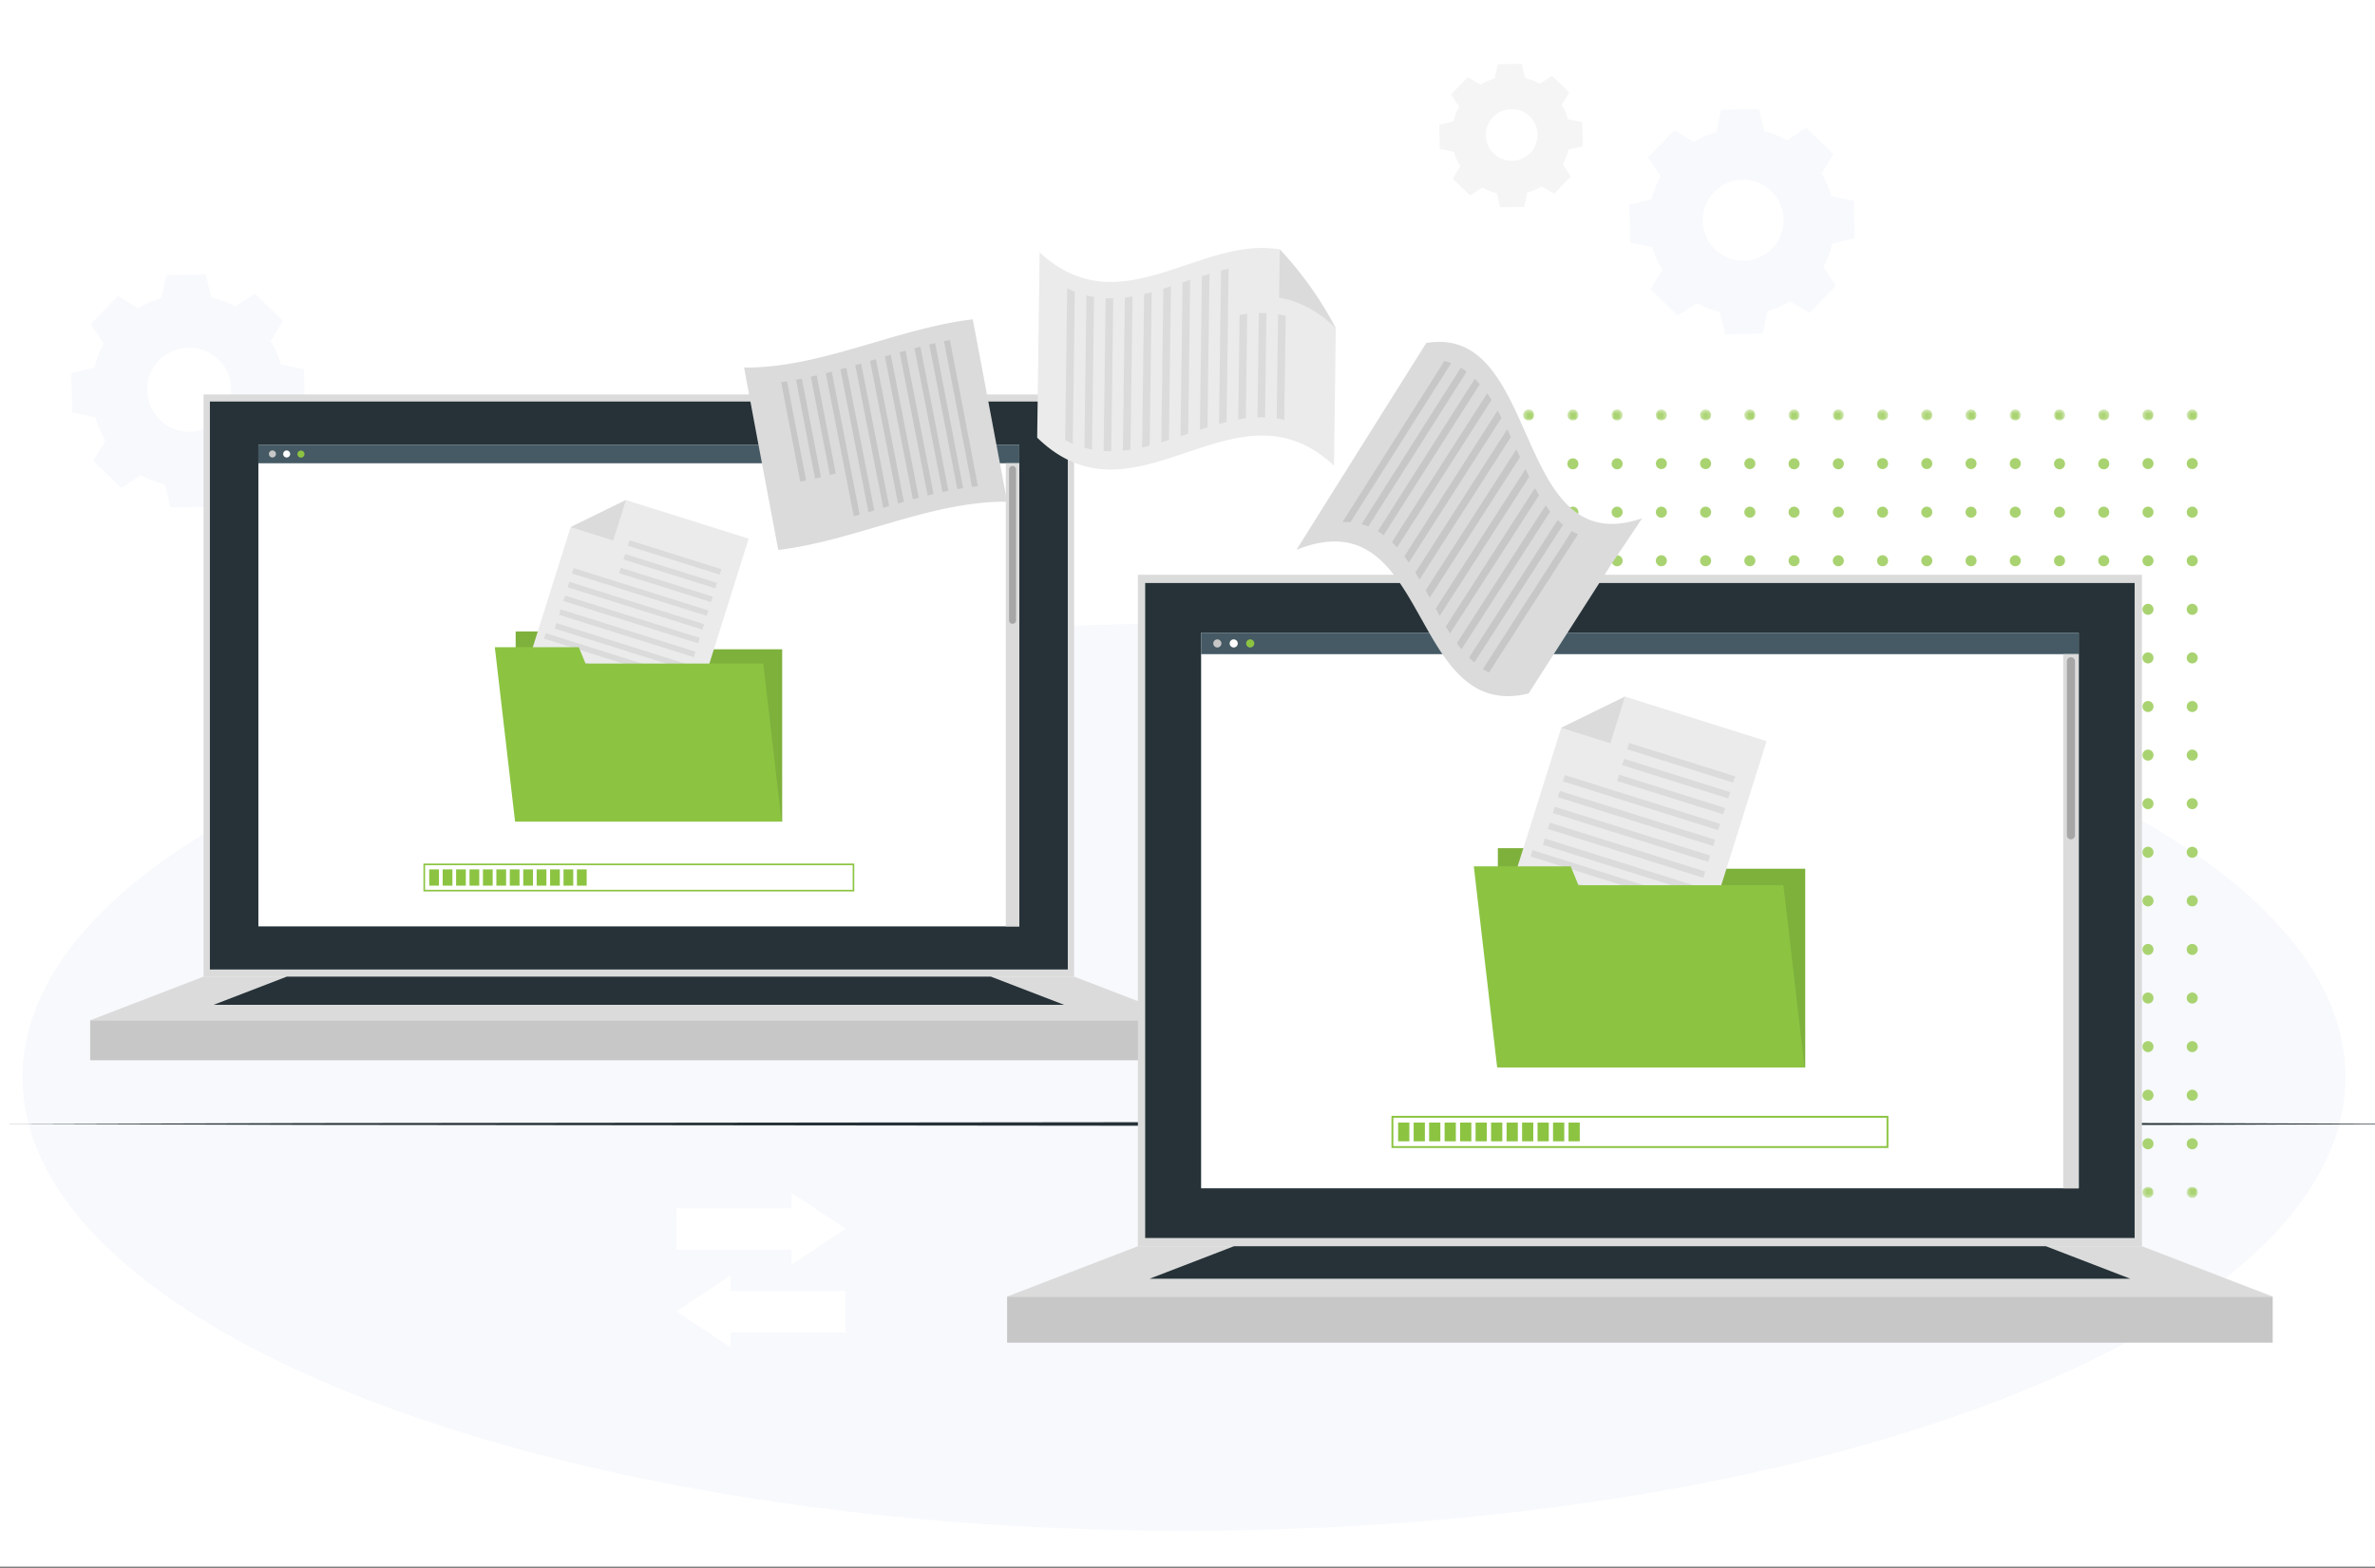 <svg xmlns="http://www.w3.org/2000/svg" width="548" height="362" fill="none" viewBox="0 0 548 362"><rect x="0" y="0" width="548" height="362" fill="#808080" stroke="none"/><g clip-path="url(#clip0_652_45032)"><path fill="#fff" d="M0 0h548v361.576H0z"/><path fill="#F7F9FC" d="M273.194 353.313c148.007 0 267.991-46.87 267.991-104.688 0-57.817-119.984-104.687-267.991-104.687-148.008 0-267.991 46.87-267.991 104.687 0 57.818 119.983 104.688 267.991 104.688z"/><mask id="a" style="mask-type:alpha" width="4" height="4" x="320" y="94" maskUnits="userSpaceOnUse"><path fill="#fff" d="M320.823 94.51h2.54v2.54h-2.54v-2.54z"/></mask><g mask="url(#a)"><path fill="#A9D371" fill-rule="evenodd" d="M323.363 95.78a1.27 1.27 0 1 1-2.54.001 1.27 1.27 0 0 1 2.54-.001z" clip-rule="evenodd"/></g><mask id="b" style="mask-type:alpha" width="3" height="4" x="331" y="94" maskUnits="userSpaceOnUse"><path fill="#fff" d="M331.029 94.51h2.541v2.54h-2.541v-2.54z"/></mask><g mask="url(#b)"><path fill="#A9D371" fill-rule="evenodd" d="M333.57 95.78a1.27 1.27 0 1 1-2.54 0 1.27 1.27 0 0 1 2.54 0z" clip-rule="evenodd"/></g><mask id="c" style="mask-type:alpha" width="3" height="4" x="341" y="94" maskUnits="userSpaceOnUse"><path fill="#fff" d="M341.238 94.51h2.54v2.54h-2.54v-2.54z"/></mask><g mask="url(#c)"><path fill="#A9D371" fill-rule="evenodd" d="M343.778 95.78a1.27 1.27 0 1 1-2.54.001 1.27 1.27 0 0 1 2.54-.001z" clip-rule="evenodd"/></g><mask id="d" style="mask-type:alpha" width="3" height="4" x="351" y="94" maskUnits="userSpaceOnUse"><path fill="#fff" d="M351.445 94.51h2.54v2.54h-2.54v-2.54z"/></mask><g mask="url(#d)"><path fill="#A9D371" fill-rule="evenodd" d="M353.985 95.78a1.27 1.27 0 1 1-2.54.001 1.27 1.27 0 0 1 2.54-.001z" clip-rule="evenodd"/></g><mask id="e" style="mask-type:alpha" width="4" height="4" x="361" y="94" maskUnits="userSpaceOnUse"><path fill="#fff" d="M361.653 94.51h2.541v2.54h-2.541v-2.54z"/></mask><g mask="url(#e)"><path fill="#A9D371" fill-rule="evenodd" d="M364.194 95.78a1.27 1.27 0 1 1-2.54 0 1.27 1.27 0 0 1 2.54 0z" clip-rule="evenodd"/></g><mask id="f" style="mask-type:alpha" width="4" height="4" x="371" y="94" maskUnits="userSpaceOnUse"><path fill="#fff" d="M371.861 94.51h2.54v2.54h-2.54v-2.54z"/></mask><g mask="url(#f)"><path fill="#A9D371" fill-rule="evenodd" d="M374.401 95.78a1.27 1.27 0 1 1-2.54.001 1.27 1.27 0 0 1 2.54-.001z" clip-rule="evenodd"/></g><mask id="g" style="mask-type:alpha" width="3" height="4" x="382" y="94" maskUnits="userSpaceOnUse"><path fill="#fff" d="M382.069 94.51h2.54v2.54h-2.54v-2.54z"/></mask><g mask="url(#g)"><path fill="#A9D371" fill-rule="evenodd" d="M384.609 95.78a1.27 1.27 0 1 1-2.54.001 1.27 1.27 0 0 1 2.54-.001z" clip-rule="evenodd"/></g><mask id="h" style="mask-type:alpha" width="3" height="4" x="392" y="94" maskUnits="userSpaceOnUse"><path fill="#fff" d="M392.276 94.51h2.541v2.54h-2.541v-2.54z"/></mask><g mask="url(#h)"><path fill="#A9D371" fill-rule="evenodd" d="M394.817 95.78a1.27 1.27 0 1 1-2.54 0 1.27 1.27 0 0 1 2.54 0z" clip-rule="evenodd"/></g><mask id="i" style="mask-type:alpha" width="4" height="4" x="402" y="94" maskUnits="userSpaceOnUse"><path fill="#fff" d="M402.483 94.51h2.54v2.54h-2.54v-2.54z"/></mask><g mask="url(#i)"><path fill="#A9D371" fill-rule="evenodd" d="M405.023 95.78a1.27 1.27 0 1 1-2.54.001 1.27 1.27 0 0 1 2.54-.001z" clip-rule="evenodd"/></g><mask id="j" style="mask-type:alpha" width="4" height="4" x="412" y="94" maskUnits="userSpaceOnUse"><path fill="#fff" d="M412.691 94.51h2.54v2.54h-2.54v-2.54z"/></mask><g mask="url(#j)"><path fill="#A9D371" fill-rule="evenodd" d="M415.231 95.78a1.27 1.27 0 1 1-2.54.001 1.27 1.27 0 0 1 2.54-.001z" clip-rule="evenodd"/></g><mask id="k" style="mask-type:alpha" width="4" height="4" x="422" y="94" maskUnits="userSpaceOnUse"><path fill="#fff" d="M422.898 94.51h2.541v2.54h-2.541v-2.54z"/></mask><g mask="url(#k)"><path fill="#A9D371" fill-rule="evenodd" d="M425.439 95.78a1.27 1.27 0 1 1-2.54 0 1.27 1.27 0 0 1 2.54 0z" clip-rule="evenodd"/></g><mask id="l" style="mask-type:alpha" width="3" height="4" x="433" y="94" maskUnits="userSpaceOnUse"><path fill="#fff" d="M433.106 94.51h2.541v2.54h-2.541v-2.54z"/></mask><g mask="url(#l)"><path fill="#A9D371" fill-rule="evenodd" d="M435.647 95.78a1.27 1.27 0 1 1-2.54.001 1.27 1.27 0 0 1 2.54-.001z" clip-rule="evenodd"/></g><mask id="m" style="mask-type:alpha" width="3" height="4" x="443" y="94" maskUnits="userSpaceOnUse"><path fill="#fff" d="M443.314 94.51h2.54v2.54h-2.54v-2.54z"/></mask><g mask="url(#m)"><path fill="#A9D371" fill-rule="evenodd" d="M445.854 95.78a1.27 1.27 0 1 1-2.54.001 1.27 1.27 0 0 1 2.54-.001z" clip-rule="evenodd"/></g><mask id="n" style="mask-type:alpha" width="4" height="4" x="453" y="94" maskUnits="userSpaceOnUse"><path fill="#fff" d="M453.521 94.51h2.541v2.54h-2.541v-2.54z"/></mask><g mask="url(#n)"><path fill="#A9D371" fill-rule="evenodd" d="M456.062 95.78a1.27 1.27 0 1 1-2.54.001 1.27 1.27 0 0 1 2.54-.001z" clip-rule="evenodd"/></g><mask id="o" style="mask-type:alpha" width="4" height="4" x="463" y="94" maskUnits="userSpaceOnUse"><path fill="#fff" d="M463.729 94.51h2.541v2.54h-2.541v-2.54z"/></mask><g mask="url(#o)"><path fill="#A9D371" fill-rule="evenodd" d="M466.27 95.78a1.27 1.27 0 1 1-2.54 0 1.27 1.27 0 0 1 2.54 0z" clip-rule="evenodd"/></g><mask id="p" style="mask-type:alpha" width="4" height="4" x="473" y="94" maskUnits="userSpaceOnUse"><path fill="#fff" d="M473.937 94.51h2.541v2.54h-2.541v-2.54z"/></mask><g mask="url(#p)"><path fill="#A9D371" fill-rule="evenodd" d="M476.478 95.78a1.27 1.27 0 1 1-2.54 0 1.27 1.27 0 0 1 2.54 0z" clip-rule="evenodd"/></g><mask id="q" style="mask-type:alpha" width="3" height="4" x="484" y="94" maskUnits="userSpaceOnUse"><path fill="#fff" d="M484.145 94.51h2.54v2.54h-2.54v-2.54z"/></mask><g mask="url(#q)"><path fill="#A9D371" fill-rule="evenodd" d="M486.685 95.78a1.27 1.27 0 1 1-2.54.001 1.27 1.27 0 0 1 2.54-.001z" clip-rule="evenodd"/></g><mask id="r" style="mask-type:alpha" width="3" height="4" x="494" y="94" maskUnits="userSpaceOnUse"><path fill="#fff" d="M494.353 94.51h2.54v2.54h-2.54v-2.54z"/></mask><g mask="url(#r)"><path fill="#A9D371" fill-rule="evenodd" d="M496.893 95.78a1.27 1.27 0 1 1-2.54.001 1.27 1.27 0 0 1 2.54-.001z" clip-rule="evenodd"/></g><mask id="s" style="mask-type:alpha" width="4" height="4" x="504" y="94" maskUnits="userSpaceOnUse"><path fill="#fff" d="M504.56 94.51h2.541v2.54h-2.541v-2.54z"/></mask><g mask="url(#s)"><path fill="#A9D371" fill-rule="evenodd" d="M507.101 95.78a1.27 1.27 0 1 1-2.54 0 1.27 1.27 0 0 1 2.54 0z" clip-rule="evenodd"/></g><mask id="t" style="mask-type:alpha" width="4" height="4" x="320" y="105" maskUnits="userSpaceOnUse"><path fill="#fff" d="M320.823 105.729h2.54v2.54h-2.54v-2.54z"/></mask><g mask="url(#t)"><path fill="#A9D371" fill-rule="evenodd" d="M323.363 106.999a1.27 1.27 0 1 1-2.538.002 1.27 1.27 0 0 1 2.538-.002z" clip-rule="evenodd"/></g><path fill="#A9D371" fill-rule="evenodd" d="M333.57 106.997a1.27 1.27 0 1 1-2.538.002 1.27 1.27 0 0 1 2.538-.002zm10.208 0a1.27 1.27 0 1 1-2.54 0 1.27 1.27 0 0 1 2.54 0zm10.208 0a1.27 1.27 0 1 1-2.54 0 1.27 1.27 0 0 1 2.54 0zm10.207 0a1.27 1.27 0 1 1-2.538.002 1.27 1.27 0 0 1 2.538-.002zm10.208 0a1.27 1.27 0 1 1-2.538.002 1.27 1.27 0 0 1 2.538-.002zm10.208 0a1.27 1.27 0 1 1-2.54 0 1.27 1.27 0 0 1 2.54 0zm10.208 0a1.27 1.27 0 1 1-2.54 0 1.27 1.27 0 0 1 2.54 0zm10.207 0a1.27 1.27 0 1 1-2.54 0 1.27 1.27 0 0 1 2.54 0zm10.207 0a1.27 1.27 0 1 1-2.538.002 1.27 1.27 0 0 1 2.538-.002zm10.208 0a1.27 1.27 0 1 1-2.538.002 1.27 1.27 0 0 1 2.538-.002zm10.208 0a1.27 1.27 0 1 1-2.54 0 1.27 1.27 0 0 1 2.54 0zm10.208 0a1.27 1.27 0 1 1-2.54-.001 1.27 1.27 0 0 1 2.54.001zm10.207 0a1.27 1.27 0 1 1-2.54 0 1.27 1.27 0 0 1 2.54 0zm10.208 0a1.27 1.27 0 1 1-2.54 0 1.27 1.27 0 0 1 2.54 0zm10.207 0a1.27 1.27 0 1 1-2.538.002 1.27 1.27 0 0 1 2.538-.002zm10.208 0a1.27 1.27 0 1 1-2.538.002 1.27 1.27 0 0 1 2.538-.002zm10.208 0a1.27 1.27 0 1 1-2.54 0 1.27 1.27 0 0 1 2.54 0zm10.208 0a1.27 1.27 0 1 1-2.54 0 1.27 1.27 0 0 1 2.54 0z" clip-rule="evenodd"/><mask id="u" style="mask-type:alpha" width="4" height="4" x="320" y="116" maskUnits="userSpaceOnUse"><path fill="#fff" d="M320.823 116.941h2.54v2.541h-2.54v-2.541z"/></mask><g mask="url(#u)"><path fill="#A9D371" fill-rule="evenodd" d="M323.363 118.212a1.27 1.27 0 1 1-2.54 0 1.27 1.27 0 0 1 2.54 0z" clip-rule="evenodd"/></g><path fill="#A9D371" fill-rule="evenodd" d="M333.57 118.21a1.27 1.27 0 1 1-2.54 0 1.27 1.27 0 1 1 2.54 0zm10.208 0a1.27 1.27 0 1 1-2.54 0 1.27 1.27 0 0 1 2.54 0zm10.208 0a1.27 1.27 0 1 1-2.54 0 1.27 1.27 0 0 1 2.54 0zm10.207 0a1.27 1.27 0 1 1-2.54 0 1.27 1.27 0 1 1 2.54 0zm10.208 0a1.27 1.27 0 1 1-2.54 0 1.27 1.27 0 1 1 2.54 0zm10.208 0a1.27 1.27 0 1 1-2.54 0 1.27 1.27 0 0 1 2.54 0zm10.208 0a1.27 1.27 0 1 1-2.54 0 1.27 1.27 0 0 1 2.54 0zm10.207 0a1.27 1.27 0 1 1-2.54 0 1.27 1.27 0 0 1 2.54 0zm10.207 0a1.27 1.27 0 1 1-2.54 0 1.27 1.27 0 1 1 2.54 0zm10.208 0a1.27 1.27 0 1 1-2.54 0 1.27 1.27 0 1 1 2.54 0zm10.208 0a1.27 1.27 0 1 1-2.54 0 1.27 1.27 0 0 1 2.54 0zm10.208 0a1.27 1.27 0 1 1-2.54-.001 1.27 1.27 0 0 1 2.54.001zm10.207 0a1.27 1.27 0 1 1-2.54 0 1.27 1.27 0 0 1 2.54 0zm10.208 0a1.27 1.27 0 1 1-2.54 0 1.27 1.27 0 0 1 2.54 0zm10.207 0a1.27 1.27 0 1 1-2.54 0 1.27 1.27 0 1 1 2.54 0zm10.208 0a1.27 1.27 0 1 1-2.54 0 1.27 1.27 0 1 1 2.54 0zm10.208 0a1.27 1.27 0 1 1-2.54 0 1.27 1.27 0 0 1 2.54 0zm10.208 0a1.27 1.27 0 1 1-2.54 0 1.27 1.27 0 0 1 2.54 0z" clip-rule="evenodd"/><mask id="v" style="mask-type:alpha" width="4" height="3" x="320" y="128" maskUnits="userSpaceOnUse"><path fill="#fff" d="M320.823 128.154h2.54v2.541h-2.54v-2.541z"/></mask><g mask="url(#v)"><path fill="#A9D371" fill-rule="evenodd" d="M323.363 129.425a1.27 1.27 0 1 1-2.54 0 1.27 1.27 0 0 1 2.54 0z" clip-rule="evenodd"/></g><path fill="#A9D371" fill-rule="evenodd" d="M333.57 129.425a1.27 1.27 0 1 1-2.54 0 1.27 1.27 0 0 1 2.54 0zm10.208 0a1.27 1.27 0 1 1-2.541-.001 1.27 1.27 0 0 1 2.541.001zm10.208 0a1.27 1.27 0 1 1-2.541-.001 1.27 1.27 0 0 1 2.541.001zm10.207 0a1.27 1.27 0 1 1-2.54 0 1.27 1.27 0 0 1 2.54 0zm10.208 0a1.27 1.27 0 1 1-2.54 0 1.27 1.27 0 0 1 2.54 0zm10.208 0a1.27 1.27 0 1 1-2.541-.001 1.27 1.27 0 0 1 2.541.001zm10.208 0a1.27 1.27 0 1 1-2.541-.001 1.27 1.27 0 0 1 2.541.001zm10.207 0a1.27 1.27 0 1 1-2.541-.001 1.27 1.27 0 0 1 2.541.001zm10.207 0a1.27 1.27 0 1 1-2.54 0 1.27 1.27 0 0 1 2.54 0zm10.208 0a1.27 1.27 0 1 1-2.54 0 1.27 1.27 0 0 1 2.54 0zm10.208 0a1.27 1.27 0 1 1-2.541-.001 1.27 1.27 0 0 1 2.541.001zm10.208 0a1.27 1.27 0 1 1-2.54 0 1.27 1.27 0 0 1 2.54 0zm10.207 0a1.27 1.27 0 1 1-2.541-.001 1.27 1.27 0 0 1 2.541.001zm10.208 0a1.27 1.27 0 1 1-2.541-.001 1.27 1.27 0 0 1 2.541.001zm10.207 0a1.27 1.27 0 1 1-2.54 0 1.27 1.27 0 0 1 2.54 0zm10.208 0a1.27 1.27 0 1 1-2.54 0 1.27 1.27 0 0 1 2.54 0zm10.208 0a1.27 1.27 0 1 1-2.541-.001 1.27 1.27 0 0 1 2.541.001zm10.208 0a1.27 1.27 0 1 1-2.541-.001 1.27 1.27 0 0 1 2.541.001z" clip-rule="evenodd"/><mask id="w" style="mask-type:alpha" width="4" height="3" x="320" y="139" maskUnits="userSpaceOnUse"><path fill="#fff" d="M320.823 139.369h2.54v2.541h-2.54v-2.541z"/></mask><g mask="url(#w)"><path fill="#A9D371" fill-rule="evenodd" d="M323.363 140.639a1.27 1.27 0 1 1-2.54.002 1.27 1.27 0 0 1 2.54-.002z" clip-rule="evenodd"/></g><path fill="#A9D371" fill-rule="evenodd" d="M333.57 140.637a1.27 1.27 0 1 1-2.54.002 1.27 1.27 0 0 1 2.54-.002zm10.208 0a1.27 1.27 0 1 1-2.541 0 1.27 1.27 0 0 1 2.541 0zm10.208 0a1.27 1.27 0 1 1-2.541 0 1.27 1.27 0 0 1 2.541 0zm10.207 0a1.27 1.27 0 1 1-2.54.002 1.27 1.27 0 0 1 2.54-.002zm10.208 0a1.27 1.27 0 1 1-2.54.002 1.27 1.27 0 0 1 2.54-.002zm10.208 0a1.27 1.27 0 1 1-2.541 0 1.27 1.27 0 0 1 2.541 0zm10.208 0a1.27 1.27 0 1 1-2.541 0 1.27 1.27 0 0 1 2.541 0zm10.207 0a1.27 1.27 0 1 1-2.541 0 1.27 1.27 0 0 1 2.541 0zm10.207 0a1.27 1.27 0 1 1-2.54.002 1.27 1.27 0 0 1 2.54-.002zm10.208 0a1.27 1.27 0 1 1-2.54.002 1.27 1.27 0 0 1 2.54-.002zm10.208 0a1.27 1.27 0 1 1-2.541 0 1.27 1.27 0 0 1 2.541 0zm10.208 0a1.27 1.27 0 1 1-2.54.002 1.27 1.27 0 0 1 2.54-.002zm10.207 0a1.27 1.27 0 1 1-2.542 0 1.27 1.27 0 0 1 2.542 0zm10.208 0a1.27 1.27 0 1 1-2.542 0 1.27 1.27 0 0 1 2.542 0zm10.207 0a1.27 1.27 0 1 1-2.54.002 1.27 1.27 0 0 1 2.54-.002zm10.208 0a1.27 1.27 0 1 1-2.54.002 1.27 1.27 0 0 1 2.54-.002zm10.208 0a1.27 1.27 0 1 1-2.542 0 1.27 1.27 0 0 1 2.542 0zm10.208 0a1.27 1.27 0 1 1-2.542 0 1.27 1.27 0 0 1 2.542 0z" clip-rule="evenodd"/><mask id="x" style="mask-type:alpha" width="4" height="4" x="320" y="150" maskUnits="userSpaceOnUse"><path fill="#fff" d="M320.823 150.582h2.54v2.541h-2.54v-2.541z"/></mask><g mask="url(#x)"><path fill="#A9D371" fill-rule="evenodd" d="M323.363 151.852a1.27 1.27 0 1 1-2.54.002 1.27 1.27 0 0 1 2.54-.002z" clip-rule="evenodd"/></g><path fill="#A9D371" fill-rule="evenodd" d="M333.57 151.85a1.27 1.27 0 1 1-2.54.002 1.27 1.27 0 0 1 2.54-.002zm10.208 0a1.27 1.27 0 1 1-2.541 0 1.27 1.27 0 0 1 2.541 0zm10.208 0a1.27 1.27 0 1 1-2.541 0 1.27 1.27 0 0 1 2.541 0zm10.207 0a1.27 1.27 0 1 1-2.54.002 1.27 1.27 0 0 1 2.54-.002zm10.208 0a1.27 1.27 0 1 1-2.54.002 1.27 1.27 0 0 1 2.54-.002zm10.208 0a1.27 1.27 0 1 1-2.541 0 1.27 1.27 0 0 1 2.541 0zm10.208 0a1.27 1.27 0 1 1-2.541 0 1.27 1.27 0 0 1 2.541 0zm10.207 0a1.27 1.27 0 1 1-2.541 0 1.27 1.27 0 0 1 2.541 0zm10.207 0a1.27 1.27 0 1 1-2.54.002 1.27 1.27 0 0 1 2.54-.002zm10.208 0a1.27 1.27 0 1 1-2.54.002 1.27 1.27 0 0 1 2.54-.002zm10.208 0a1.27 1.27 0 1 1-2.541 0 1.27 1.27 0 0 1 2.541 0zm10.208 0a1.27 1.27 0 1 1-2.54.002 1.27 1.27 0 0 1 2.54-.002zm10.207 0a1.27 1.27 0 1 1-2.542 0 1.27 1.27 0 0 1 2.542 0zm10.208 0a1.27 1.27 0 1 1-2.542 0 1.27 1.27 0 0 1 2.542 0zm10.207 0a1.27 1.27 0 1 1-2.54.002 1.27 1.27 0 0 1 2.54-.002zm10.208 0a1.27 1.27 0 1 1-2.54.002 1.27 1.27 0 0 1 2.54-.002zm10.208 0a1.27 1.27 0 1 1-2.542 0 1.27 1.27 0 0 1 2.542 0zm10.208 0a1.27 1.27 0 1 1-2.542 0 1.27 1.27 0 0 1 2.542 0z" clip-rule="evenodd"/><mask id="y" style="mask-type:alpha" width="4" height="4" x="320" y="161" maskUnits="userSpaceOnUse"><path fill="#fff" d="M320.823 161.795h2.54v2.54h-2.54v-2.54z"/></mask><g mask="url(#y)"><path fill="#A9D371" fill-rule="evenodd" d="M323.363 163.065a1.27 1.27 0 1 1-2.538.002 1.27 1.27 0 0 1 2.538-.002z" clip-rule="evenodd"/></g><path fill="#A9D371" fill-rule="evenodd" d="M333.57 163.065a1.27 1.27 0 1 1-2.538.002 1.27 1.27 0 0 1 2.538-.002zm10.208 0a1.27 1.27 0 1 1-2.54 0 1.27 1.27 0 0 1 2.54 0zm10.208 0a1.27 1.27 0 1 1-2.54 0 1.27 1.27 0 0 1 2.54 0zm10.207 0a1.27 1.27 0 1 1-2.538.002 1.27 1.27 0 0 1 2.538-.002zm10.208 0a1.27 1.27 0 1 1-2.538.002 1.27 1.27 0 0 1 2.538-.002zm10.208 0a1.27 1.27 0 1 1-2.54 0 1.27 1.27 0 0 1 2.54 0zm10.208 0a1.27 1.27 0 1 1-2.54 0 1.27 1.27 0 0 1 2.54 0zm10.207 0a1.27 1.27 0 1 1-2.54 0 1.27 1.27 0 0 1 2.54 0zm10.207 0a1.27 1.27 0 1 1-2.538.002 1.27 1.27 0 0 1 2.538-.002zm10.208 0a1.27 1.27 0 1 1-2.538.002 1.27 1.27 0 0 1 2.538-.002zm10.208 0a1.27 1.27 0 1 1-2.54 0 1.27 1.27 0 0 1 2.54 0zm10.208 0a1.27 1.27 0 1 1-2.54-.001 1.27 1.27 0 0 1 2.54.001zm10.207 0a1.27 1.27 0 1 1-2.54 0 1.27 1.27 0 0 1 2.54 0zm10.208 0a1.27 1.27 0 1 1-2.54 0 1.27 1.27 0 0 1 2.54 0zm10.207 0a1.27 1.27 0 1 1-2.538.002 1.27 1.27 0 0 1 2.538-.002zm10.208 0a1.27 1.27 0 1 1-2.538.002 1.27 1.27 0 0 1 2.538-.002zm10.208 0a1.27 1.27 0 1 1-2.54 0 1.27 1.27 0 0 1 2.54 0zm10.208 0a1.27 1.27 0 1 1-2.54 0 1.27 1.27 0 0 1 2.54 0z" clip-rule="evenodd"/><mask id="z" style="mask-type:alpha" width="4" height="3" x="320" y="173" maskUnits="userSpaceOnUse"><path fill="#fff" d="M320.823 173.01h2.54v2.54h-2.54v-2.54z"/></mask><g mask="url(#z)"><path fill="#A9D371" fill-rule="evenodd" d="M323.363 174.28a1.27 1.27 0 1 1-2.538.002 1.27 1.27 0 0 1 2.538-.002z" clip-rule="evenodd"/></g><path fill="#A9D371" fill-rule="evenodd" d="M333.57 174.28a1.27 1.27 0 1 1-2.538.002 1.27 1.27 0 0 1 2.538-.002zm10.208 0a1.27 1.27 0 1 1-2.54 0 1.27 1.27 0 0 1 2.54 0zm10.208 0a1.27 1.27 0 1 1-2.54 0 1.27 1.27 0 0 1 2.54 0zm10.207 0a1.27 1.27 0 1 1-2.538.002 1.27 1.27 0 0 1 2.538-.002zm10.208 0a1.27 1.27 0 1 1-2.538.002 1.27 1.27 0 0 1 2.538-.002zm10.208 0a1.27 1.27 0 1 1-2.54 0 1.27 1.27 0 0 1 2.54 0zm10.208 0a1.27 1.27 0 1 1-2.54 0 1.27 1.27 0 0 1 2.54 0zm10.207 0a1.27 1.27 0 1 1-2.54 0 1.27 1.27 0 0 1 2.54 0zm10.207 0a1.27 1.27 0 1 1-2.538.002 1.27 1.27 0 0 1 2.538-.002zm10.208 0a1.27 1.27 0 1 1-2.538.002 1.27 1.27 0 0 1 2.538-.002zm10.208 0a1.27 1.27 0 1 1-2.54 0 1.27 1.27 0 0 1 2.54 0zm10.208 0a1.27 1.27 0 1 1-2.54-.001 1.27 1.27 0 0 1 2.54.001zm10.207 0a1.27 1.27 0 1 1-2.54 0 1.27 1.27 0 0 1 2.54 0zm10.208 0a1.27 1.27 0 1 1-2.54 0 1.27 1.27 0 0 1 2.54 0zm10.207 0a1.27 1.27 0 1 1-2.538.002 1.27 1.27 0 0 1 2.538-.002zm10.208 0a1.27 1.27 0 1 1-2.538.002 1.27 1.27 0 0 1 2.538-.002zm10.208 0a1.27 1.27 0 1 1-2.54 0 1.27 1.27 0 0 1 2.54 0zm10.208 0a1.27 1.27 0 1 1-2.54 0 1.27 1.27 0 0 1 2.54 0z" clip-rule="evenodd"/><mask id="A" style="mask-type:alpha" width="4" height="3" x="320" y="184" maskUnits="userSpaceOnUse"><path fill="#fff" d="M320.823 184.223h2.54v2.54h-2.54v-2.54z"/></mask><g mask="url(#A)"><path fill="#A9D371" fill-rule="evenodd" d="M323.363 185.493a1.27 1.27 0 1 1-2.538.002 1.27 1.27 0 0 1 2.538-.002z" clip-rule="evenodd"/></g><path fill="#A9D371" fill-rule="evenodd" d="M333.57 185.493a1.27 1.27 0 1 1-2.538.002 1.27 1.27 0 0 1 2.538-.002zm10.208 0a1.27 1.27 0 1 1-2.54 0 1.27 1.27 0 0 1 2.54 0zm10.208 0a1.27 1.27 0 1 1-2.54 0 1.27 1.27 0 0 1 2.54 0zm10.207 0a1.27 1.27 0 1 1-2.538.002 1.27 1.27 0 0 1 2.538-.002zm10.208 0a1.27 1.27 0 1 1-2.538.002 1.27 1.27 0 0 1 2.538-.002zm10.208 0a1.27 1.27 0 1 1-2.54 0 1.27 1.27 0 0 1 2.54 0zm10.208 0a1.27 1.27 0 1 1-2.54 0 1.27 1.27 0 0 1 2.54 0zm10.207 0a1.27 1.27 0 1 1-2.54 0 1.27 1.27 0 0 1 2.54 0zm10.207 0a1.27 1.27 0 1 1-2.538.002 1.27 1.27 0 0 1 2.538-.002zm10.208 0a1.27 1.27 0 1 1-2.538.002 1.27 1.27 0 0 1 2.538-.002zm10.208 0a1.27 1.27 0 1 1-2.54 0 1.27 1.27 0 0 1 2.54 0zm10.208 0a1.27 1.27 0 1 1-2.54-.001 1.27 1.27 0 0 1 2.54.001zm10.207 0a1.27 1.27 0 1 1-2.54 0 1.27 1.27 0 0 1 2.54 0zm10.208 0a1.27 1.27 0 1 1-2.54 0 1.27 1.27 0 0 1 2.54 0zm10.207 0a1.27 1.27 0 1 1-2.538.002 1.27 1.27 0 0 1 2.538-.002zm10.208 0a1.27 1.27 0 1 1-2.538.002 1.27 1.27 0 0 1 2.538-.002zm10.208 0a1.27 1.27 0 1 1-2.54 0 1.27 1.27 0 0 1 2.54 0zm10.208 0a1.27 1.27 0 1 1-2.54 0 1.27 1.27 0 0 1 2.54 0z" clip-rule="evenodd"/><mask id="B" style="mask-type:alpha" width="4" height="3" x="320" y="195" maskUnits="userSpaceOnUse"><path fill="#fff" d="M320.823 195.436h2.54v2.54h-2.54v-2.54z"/></mask><g mask="url(#B)"><path fill="#A9D371" fill-rule="evenodd" d="M323.363 196.706a1.27 1.27 0 1 1-2.538.002 1.27 1.27 0 0 1 2.538-.002z" clip-rule="evenodd"/></g><path fill="#A9D371" fill-rule="evenodd" d="M333.57 196.708a1.27 1.27 0 1 1-2.538.002 1.27 1.27 0 0 1 2.538-.002zm10.208 0a1.27 1.27 0 1 1-2.54 0 1.27 1.27 0 0 1 2.54 0zm10.208 0a1.27 1.27 0 1 1-2.54 0 1.27 1.27 0 0 1 2.54 0zm10.207 0a1.27 1.27 0 1 1-2.538.002 1.27 1.27 0 0 1 2.538-.002zm10.208 0a1.27 1.27 0 1 1-2.538.002 1.27 1.27 0 0 1 2.538-.002zm10.208 0a1.27 1.27 0 1 1-2.54 0 1.27 1.27 0 0 1 2.54 0zm10.208 0a1.27 1.27 0 1 1-2.54 0 1.27 1.27 0 0 1 2.54 0zm10.207 0a1.27 1.27 0 1 1-2.54 0 1.27 1.27 0 0 1 2.54 0zm10.207 0a1.27 1.27 0 1 1-2.538.002 1.27 1.27 0 0 1 2.538-.002zm10.208 0a1.27 1.27 0 1 1-2.538.002 1.27 1.27 0 0 1 2.538-.002zm10.208 0a1.27 1.27 0 1 1-2.54 0 1.27 1.27 0 0 1 2.54 0zm10.208 0a1.27 1.27 0 1 1-2.54-.001 1.27 1.27 0 0 1 2.54.001zm10.207 0a1.27 1.27 0 1 1-2.54 0 1.27 1.27 0 0 1 2.54 0zm10.208 0a1.27 1.27 0 1 1-2.54 0 1.27 1.27 0 0 1 2.54 0zm10.207 0a1.27 1.27 0 1 1-2.538.002 1.27 1.27 0 0 1 2.538-.002zm10.208 0a1.27 1.27 0 1 1-2.538.002 1.27 1.27 0 0 1 2.538-.002zm10.208 0a1.27 1.27 0 1 1-2.54 0 1.27 1.27 0 0 1 2.54 0zm10.208 0a1.27 1.27 0 1 1-2.54 0 1.27 1.27 0 0 1 2.54 0z" clip-rule="evenodd"/><mask id="C" style="mask-type:alpha" width="4" height="4" x="320" y="206" maskUnits="userSpaceOnUse"><path fill="#fff" d="M320.823 206.65h2.54v2.541h-2.54v-2.541z"/></mask><g mask="url(#C)"><path fill="#A9D371" fill-rule="evenodd" d="M323.363 207.921a1.27 1.27 0 1 1-2.54 0 1.27 1.27 0 0 1 2.54 0z" clip-rule="evenodd"/></g><path fill="#A9D371" fill-rule="evenodd" d="M333.57 207.923a1.27 1.27 0 1 1-2.54 0 1.27 1.27 0 0 1 2.54 0zm10.208 0a1.27 1.27 0 1 1-2.541-.001 1.27 1.27 0 0 1 2.541.001zm10.208 0a1.27 1.27 0 1 1-2.541-.001 1.27 1.27 0 0 1 2.541.001zm10.207 0a1.27 1.27 0 1 1-2.54 0 1.27 1.27 0 0 1 2.54 0zm10.208 0a1.27 1.27 0 1 1-2.54 0 1.27 1.27 0 0 1 2.54 0zm10.208 0a1.27 1.27 0 1 1-2.541-.001 1.27 1.27 0 0 1 2.541.001zm10.208 0a1.27 1.27 0 1 1-2.541-.001 1.27 1.27 0 0 1 2.541.001zm10.207 0a1.27 1.27 0 1 1-2.541-.001 1.27 1.27 0 0 1 2.541.001zm10.207 0a1.27 1.27 0 1 1-2.54 0 1.27 1.27 0 0 1 2.54 0zm10.208 0a1.27 1.27 0 1 1-2.54 0 1.27 1.27 0 0 1 2.54 0zm10.208 0a1.27 1.27 0 1 1-2.541-.001 1.27 1.27 0 0 1 2.541.001zm10.208 0a1.27 1.27 0 1 1-2.54 0 1.27 1.27 0 0 1 2.54 0zm10.207 0a1.27 1.27 0 1 1-2.541-.001 1.27 1.27 0 0 1 2.541.001zm10.208 0a1.27 1.27 0 1 1-2.541-.001 1.27 1.27 0 0 1 2.541.001zm10.207 0a1.27 1.27 0 1 1-2.54 0 1.27 1.27 0 0 1 2.54 0zm10.208 0a1.27 1.27 0 1 1-2.54 0 1.27 1.27 0 0 1 2.54 0zm10.208 0a1.27 1.27 0 1 1-2.541-.001 1.27 1.27 0 0 1 2.541.001zm10.208 0a1.27 1.27 0 1 1-2.541-.001 1.27 1.27 0 0 1 2.541.001z" clip-rule="evenodd"/><mask id="D" style="mask-type:alpha" width="4" height="4" x="320" y="217" maskUnits="userSpaceOnUse"><path fill="#fff" d="M320.823 217.863h2.54v2.541h-2.54v-2.541z"/></mask><g mask="url(#D)"><path fill="#A9D371" fill-rule="evenodd" d="M323.363 219.134a1.27 1.27 0 1 1-2.54 0 1.27 1.27 0 0 1 2.54 0z" clip-rule="evenodd"/></g><path fill="#A9D371" fill-rule="evenodd" d="M333.57 219.135a1.27 1.27 0 1 1-2.54.002 1.27 1.27 0 0 1 2.54-.002zm10.208 0a1.27 1.27 0 1 1-2.541 0 1.27 1.27 0 0 1 2.541 0zm10.208 0a1.27 1.27 0 1 1-2.541 0 1.27 1.27 0 0 1 2.541 0zm10.207 0a1.27 1.27 0 1 1-2.54.002 1.27 1.27 0 0 1 2.54-.002zm10.208 0a1.27 1.27 0 1 1-2.54.002 1.27 1.27 0 0 1 2.54-.002zm10.208 0a1.27 1.27 0 1 1-2.541 0 1.27 1.27 0 0 1 2.541 0zm10.208 0a1.27 1.27 0 1 1-2.541 0 1.27 1.27 0 0 1 2.541 0zm10.207 0a1.27 1.27 0 1 1-2.541 0 1.27 1.27 0 0 1 2.541 0zm10.207 0a1.27 1.27 0 1 1-2.54.002 1.27 1.27 0 0 1 2.54-.002zm10.208 0a1.27 1.27 0 1 1-2.54.002 1.27 1.27 0 0 1 2.54-.002zm10.208 0a1.27 1.27 0 1 1-2.541 0 1.27 1.27 0 0 1 2.541 0zm10.208 0a1.27 1.27 0 1 1-2.54.002 1.27 1.27 0 0 1 2.54-.002zm10.207 0a1.27 1.27 0 1 1-2.542 0 1.27 1.27 0 0 1 2.542 0zm10.208 0a1.27 1.27 0 1 1-2.542 0 1.27 1.27 0 0 1 2.542 0zm10.207 0a1.27 1.27 0 1 1-2.54.002 1.27 1.27 0 0 1 2.54-.002zm10.208 0a1.27 1.27 0 1 1-2.54.002 1.27 1.27 0 0 1 2.54-.002zm10.208 0a1.27 1.27 0 1 1-2.542 0 1.27 1.27 0 0 1 2.542 0zm10.208 0a1.27 1.27 0 1 1-2.542 0 1.27 1.27 0 0 1 2.542 0z" clip-rule="evenodd"/><mask id="E" style="mask-type:alpha" width="4" height="3" x="320" y="229" maskUnits="userSpaceOnUse"><path fill="#fff" d="M320.823 229.082h2.54v2.541h-2.54v-2.541z"/></mask><g mask="url(#E)"><path fill="#A9D371" fill-rule="evenodd" d="M323.363 230.352a1.27 1.27 0 1 1-2.54.002 1.27 1.27 0 0 1 2.54-.002z" clip-rule="evenodd"/></g><path fill="#A9D371" fill-rule="evenodd" d="M333.57 230.35a1.27 1.27 0 1 1-2.54.002 1.27 1.27 0 0 1 2.54-.002zm10.208 0a1.27 1.27 0 1 1-2.541 0 1.27 1.27 0 0 1 2.541 0zm10.208 0a1.27 1.27 0 1 1-2.541 0 1.27 1.27 0 0 1 2.541 0zm10.207 0a1.27 1.27 0 1 1-2.54.002 1.27 1.27 0 0 1 2.54-.002zm10.208 0a1.27 1.27 0 1 1-2.54.002 1.27 1.27 0 0 1 2.54-.002zm10.208 0a1.27 1.27 0 1 1-2.541 0 1.27 1.27 0 0 1 2.541 0zm10.208 0a1.27 1.27 0 1 1-2.541 0 1.27 1.27 0 0 1 2.541 0zm10.207 0a1.27 1.27 0 1 1-2.541 0 1.27 1.27 0 0 1 2.541 0zm10.207 0a1.27 1.27 0 1 1-2.54.002 1.27 1.27 0 0 1 2.54-.002zm10.208 0a1.27 1.27 0 1 1-2.54.002 1.27 1.27 0 0 1 2.54-.002zm10.208 0a1.27 1.27 0 1 1-2.541 0 1.27 1.27 0 0 1 2.541 0zm10.208 0a1.27 1.27 0 1 1-2.54.002 1.27 1.27 0 0 1 2.54-.002zm10.207 0a1.27 1.27 0 1 1-2.542 0 1.27 1.27 0 0 1 2.542 0zm10.208 0a1.27 1.27 0 1 1-2.542 0 1.27 1.27 0 0 1 2.542 0zm10.207 0a1.27 1.27 0 1 1-2.54.002 1.27 1.27 0 0 1 2.54-.002zm10.208 0a1.27 1.27 0 1 1-2.54.002 1.27 1.27 0 0 1 2.54-.002zm10.208 0a1.27 1.27 0 1 1-2.542 0 1.27 1.27 0 0 1 2.542 0zm10.208 0a1.27 1.27 0 1 1-2.542 0 1.27 1.27 0 0 1 2.542 0z" clip-rule="evenodd"/><mask id="F" style="mask-type:alpha" width="4" height="3" x="320" y="240" maskUnits="userSpaceOnUse"><path fill="#fff" d="M320.823 240.295h2.54v2.54h-2.54v-2.54z"/></mask><g mask="url(#F)"><path fill="#A9D371" fill-rule="evenodd" d="M323.363 241.565a1.27 1.27 0 1 1-2.538.002 1.27 1.27 0 0 1 2.538-.002z" clip-rule="evenodd"/></g><path fill="#A9D371" fill-rule="evenodd" d="M333.57 241.565a1.27 1.27 0 1 1-2.538.002 1.27 1.27 0 0 1 2.538-.002zm10.208 0a1.27 1.27 0 1 1-2.54 0 1.27 1.27 0 0 1 2.54 0zm10.208 0a1.27 1.27 0 1 1-2.54 0 1.27 1.27 0 0 1 2.54 0zm10.207 0a1.27 1.27 0 1 1-2.538.002 1.27 1.27 0 0 1 2.538-.002zm10.208 0a1.27 1.27 0 1 1-2.538.002 1.27 1.27 0 0 1 2.538-.002zm10.208 0a1.27 1.27 0 1 1-2.54 0 1.27 1.27 0 0 1 2.54 0zm10.208 0a1.27 1.27 0 1 1-2.54 0 1.27 1.27 0 0 1 2.54 0zm10.207 0a1.27 1.27 0 1 1-2.54 0 1.27 1.27 0 0 1 2.54 0zm10.207 0a1.27 1.27 0 1 1-2.538.002 1.27 1.27 0 0 1 2.538-.002zm10.208 0a1.27 1.27 0 1 1-2.538.002 1.27 1.27 0 0 1 2.538-.002zm10.208 0a1.27 1.27 0 1 1-2.54 0 1.27 1.27 0 0 1 2.54 0zm10.208 0a1.27 1.27 0 1 1-2.54-.001 1.27 1.27 0 0 1 2.54.001zm10.207 0a1.27 1.27 0 1 1-2.54 0 1.27 1.27 0 0 1 2.54 0zm10.208 0a1.27 1.27 0 1 1-2.54 0 1.27 1.27 0 0 1 2.54 0zm10.207 0a1.27 1.27 0 1 1-2.538.002 1.27 1.27 0 0 1 2.538-.002zm10.208 0a1.27 1.27 0 1 1-2.538.002 1.27 1.27 0 0 1 2.538-.002zm10.208 0a1.27 1.27 0 1 1-2.54 0 1.27 1.27 0 0 1 2.54 0zm10.208 0a1.27 1.27 0 1 1-2.54 0 1.27 1.27 0 0 1 2.54 0z" clip-rule="evenodd"/><mask id="G" style="mask-type:alpha" width="4" height="4" x="320" y="251" maskUnits="userSpaceOnUse"><path fill="#fff" d="M320.823 251.508h2.54v2.54h-2.54v-2.54z"/></mask><g mask="url(#G)"><path fill="#A9D371" fill-rule="evenodd" d="M323.363 252.778a1.27 1.27 0 1 1-2.538.002 1.27 1.27 0 0 1 2.538-.002z" clip-rule="evenodd"/></g><path fill="#A9D371" fill-rule="evenodd" d="M333.57 252.778a1.27 1.27 0 1 1-2.538.002 1.27 1.27 0 0 1 2.538-.002zm10.208 0a1.27 1.27 0 1 1-2.54 0 1.27 1.27 0 0 1 2.54 0zm10.208 0a1.27 1.27 0 1 1-2.54 0 1.27 1.27 0 0 1 2.54 0zm10.207 0a1.27 1.27 0 1 1-2.538.002 1.27 1.27 0 0 1 2.538-.002zm10.208 0a1.27 1.27 0 1 1-2.538.002 1.27 1.27 0 0 1 2.538-.002zm10.208 0a1.27 1.27 0 1 1-2.54 0 1.27 1.27 0 0 1 2.54 0zm10.208 0a1.27 1.27 0 1 1-2.54 0 1.27 1.27 0 0 1 2.54 0zm10.207 0a1.27 1.27 0 1 1-2.54 0 1.27 1.27 0 0 1 2.54 0zm10.207 0a1.27 1.27 0 1 1-2.538.002 1.27 1.27 0 0 1 2.538-.002zm10.208 0a1.27 1.27 0 1 1-2.538.002 1.27 1.27 0 0 1 2.538-.002zm10.208 0a1.27 1.27 0 1 1-2.54 0 1.27 1.27 0 0 1 2.54 0zm10.208 0a1.27 1.27 0 1 1-2.54-.001 1.27 1.27 0 0 1 2.54.001zm10.207 0a1.27 1.27 0 1 1-2.54 0 1.27 1.27 0 0 1 2.54 0zm10.208 0a1.27 1.27 0 1 1-2.54 0 1.27 1.27 0 0 1 2.54 0zm10.207 0a1.27 1.27 0 1 1-2.538.002 1.27 1.27 0 0 1 2.538-.002zm10.208 0a1.27 1.27 0 1 1-2.538.002 1.27 1.27 0 0 1 2.538-.002zm10.208 0a1.27 1.27 0 1 1-2.54 0 1.27 1.27 0 0 1 2.54 0zm10.208 0a1.27 1.27 0 1 1-2.54 0 1.27 1.27 0 0 1 2.54 0z" clip-rule="evenodd"/><mask id="H" style="mask-type:alpha" width="4" height="4" x="320" y="262" maskUnits="userSpaceOnUse"><path fill="#fff" d="M320.823 262.723h2.54v2.54h-2.54v-2.54z"/></mask><g mask="url(#H)"><path fill="#A9D371" fill-rule="evenodd" d="M323.363 263.993a1.27 1.27 0 1 1-2.538.002 1.27 1.27 0 0 1 2.538-.002z" clip-rule="evenodd"/></g><path fill="#A9D371" fill-rule="evenodd" d="M333.57 263.991a1.27 1.27 0 1 1-2.538.002 1.27 1.27 0 0 1 2.538-.002zm10.208 0a1.27 1.27 0 1 1-2.54 0 1.27 1.27 0 0 1 2.54 0zm10.208 0a1.27 1.27 0 1 1-2.54 0 1.27 1.27 0 0 1 2.54 0zm10.207 0a1.27 1.27 0 1 1-2.538.002 1.27 1.27 0 0 1 2.538-.002zm10.208 0a1.27 1.27 0 1 1-2.538.002 1.27 1.27 0 0 1 2.538-.002zm10.208 0a1.27 1.27 0 1 1-2.54 0 1.27 1.27 0 0 1 2.54 0zm10.208 0a1.27 1.27 0 1 1-2.54 0 1.27 1.27 0 0 1 2.54 0zm10.207 0a1.27 1.27 0 1 1-2.54 0 1.27 1.27 0 0 1 2.54 0zm10.207 0a1.27 1.27 0 1 1-2.538.002 1.27 1.27 0 0 1 2.538-.002zm10.208 0a1.27 1.27 0 1 1-2.538.002 1.27 1.27 0 0 1 2.538-.002zm10.208 0a1.27 1.27 0 1 1-2.54 0 1.27 1.27 0 0 1 2.54 0zm10.208 0a1.27 1.27 0 1 1-2.54-.001 1.27 1.27 0 0 1 2.54.001zm10.207 0a1.27 1.27 0 1 1-2.54 0 1.27 1.27 0 0 1 2.54 0zm10.208 0a1.27 1.27 0 1 1-2.54 0 1.27 1.27 0 0 1 2.54 0zm10.207 0a1.27 1.27 0 1 1-2.538.002 1.27 1.27 0 0 1 2.538-.002zm10.208 0a1.27 1.27 0 1 1-2.538.002 1.27 1.27 0 0 1 2.538-.002zm10.208 0a1.27 1.27 0 1 1-2.54 0 1.27 1.27 0 0 1 2.54 0zm10.208 0a1.27 1.27 0 1 1-2.54 0 1.27 1.27 0 0 1 2.54 0z" clip-rule="evenodd"/><mask id="I" style="mask-type:alpha" width="4" height="4" x="320" y="273" maskUnits="userSpaceOnUse"><path fill="#fff" d="M320.823 273.936h2.54v2.54h-2.54v-2.54z"/></mask><g mask="url(#I)"><path fill="#A9D371" fill-rule="evenodd" d="M323.363 275.206a1.27 1.27 0 1 1-2.538.002 1.27 1.27 0 0 1 2.538-.002z" clip-rule="evenodd"/></g><mask id="J" style="mask-type:alpha" width="3" height="4" x="331" y="273" maskUnits="userSpaceOnUse"><path fill="#fff" d="M331.03 273.936h2.54v2.54h-2.54v-2.54z"/></mask><g mask="url(#J)"><path fill="#A9D371" fill-rule="evenodd" d="M333.57 275.206a1.27 1.27 0 1 1-2.538.002 1.27 1.27 0 0 1 2.538-.002z" clip-rule="evenodd"/></g><mask id="K" style="mask-type:alpha" width="3" height="4" x="341" y="273" maskUnits="userSpaceOnUse"><path fill="#fff" d="M341.237 273.936h2.541v2.54h-2.541v-2.54z"/></mask><g mask="url(#K)"><path fill="#A9D371" fill-rule="evenodd" d="M343.778 275.206a1.27 1.27 0 1 1-2.54 0 1.27 1.27 0 0 1 2.54 0z" clip-rule="evenodd"/></g><mask id="L" style="mask-type:alpha" width="3" height="4" x="351" y="273" maskUnits="userSpaceOnUse"><path fill="#fff" d="M351.445 273.936h2.541v2.54h-2.541v-2.54z"/></mask><g mask="url(#L)"><path fill="#A9D371" fill-rule="evenodd" d="M353.986 275.206a1.27 1.27 0 1 1-2.54 0 1.27 1.27 0 0 1 2.54 0z" clip-rule="evenodd"/></g><mask id="M" style="mask-type:alpha" width="4" height="4" x="361" y="273" maskUnits="userSpaceOnUse"><path fill="#fff" d="M361.653 273.936h2.54v2.54h-2.54v-2.54z"/></mask><g mask="url(#M)"><path fill="#A9D371" fill-rule="evenodd" d="M364.193 275.206a1.27 1.27 0 1 1-2.538.002 1.27 1.27 0 0 1 2.538-.002z" clip-rule="evenodd"/></g><mask id="N" style="mask-type:alpha" width="4" height="4" x="371" y="273" maskUnits="userSpaceOnUse"><path fill="#fff" d="M371.861 273.936h2.54v2.54h-2.54v-2.54z"/></mask><g mask="url(#N)"><path fill="#A9D371" fill-rule="evenodd" d="M374.401 275.206a1.27 1.27 0 1 1-2.538.002 1.27 1.27 0 0 1 2.538-.002z" clip-rule="evenodd"/></g><mask id="O" style="mask-type:alpha" width="3" height="4" x="382" y="273" maskUnits="userSpaceOnUse"><path fill="#fff" d="M382.068 273.936h2.541v2.54h-2.541v-2.54z"/></mask><g mask="url(#O)"><path fill="#A9D371" fill-rule="evenodd" d="M384.609 275.206a1.27 1.27 0 1 1-2.54 0 1.27 1.27 0 0 1 2.54 0z" clip-rule="evenodd"/></g><mask id="P" style="mask-type:alpha" width="3" height="4" x="392" y="273" maskUnits="userSpaceOnUse"><path fill="#fff" d="M392.276 273.936h2.541v2.54h-2.541v-2.54z"/></mask><g mask="url(#P)"><path fill="#A9D371" fill-rule="evenodd" d="M394.817 275.206a1.27 1.27 0 1 1-2.54 0 1.27 1.27 0 0 1 2.54 0z" clip-rule="evenodd"/></g><mask id="Q" style="mask-type:alpha" width="4" height="4" x="402" y="273" maskUnits="userSpaceOnUse"><path fill="#fff" d="M402.483 273.936h2.541v2.54h-2.541v-2.54z"/></mask><g mask="url(#Q)"><path fill="#A9D371" fill-rule="evenodd" d="M405.024 275.206a1.27 1.27 0 1 1-2.54 0 1.27 1.27 0 0 1 2.54 0z" clip-rule="evenodd"/></g><mask id="R" style="mask-type:alpha" width="4" height="4" x="412" y="273" maskUnits="userSpaceOnUse"><path fill="#fff" d="M412.691 273.936h2.54v2.54h-2.54v-2.54z"/></mask><g mask="url(#R)"><path fill="#A9D371" fill-rule="evenodd" d="M415.231 275.206a1.27 1.27 0 1 1-2.538.002 1.27 1.27 0 0 1 2.538-.002z" clip-rule="evenodd"/></g><mask id="S" style="mask-type:alpha" width="4" height="4" x="422" y="273" maskUnits="userSpaceOnUse"><path fill="#fff" d="M422.899 273.936h2.54v2.54h-2.54v-2.54z"/></mask><g mask="url(#S)"><path fill="#A9D371" fill-rule="evenodd" d="M425.439 275.206a1.27 1.27 0 1 1-2.538.002 1.27 1.27 0 0 1 2.538-.002z" clip-rule="evenodd"/></g><mask id="T" style="mask-type:alpha" width="3" height="4" x="433" y="273" maskUnits="userSpaceOnUse"><path fill="#fff" d="M433.106 273.936h2.541v2.54h-2.541v-2.54z"/></mask><g mask="url(#T)"><path fill="#A9D371" fill-rule="evenodd" d="M435.647 275.206a1.27 1.27 0 1 1-2.54-.001 1.27 1.27 0 0 1 2.54.001z" clip-rule="evenodd"/></g><mask id="U" style="mask-type:alpha" width="3" height="4" x="443" y="273" maskUnits="userSpaceOnUse"><path fill="#fff" d="M443.314 273.936h2.541v2.54h-2.541v-2.54z"/></mask><g mask="url(#U)"><path fill="#A9D371" fill-rule="evenodd" d="M445.855 275.206a1.27 1.27 0 1 1-2.54-.001 1.27 1.27 0 0 1 2.54.001z" clip-rule="evenodd"/></g><mask id="V" style="mask-type:alpha" width="4" height="4" x="453" y="273" maskUnits="userSpaceOnUse"><path fill="#fff" d="M453.521 273.936h2.541v2.54h-2.541v-2.54z"/></mask><g mask="url(#V)"><path fill="#A9D371" fill-rule="evenodd" d="M456.062 275.206a1.27 1.27 0 1 1-2.54 0 1.27 1.27 0 0 1 2.54 0z" clip-rule="evenodd"/></g><mask id="W" style="mask-type:alpha" width="4" height="4" x="463" y="273" maskUnits="userSpaceOnUse"><path fill="#fff" d="M463.729 273.936h2.541v2.54h-2.541v-2.54z"/></mask><g mask="url(#W)"><path fill="#A9D371" fill-rule="evenodd" d="M466.27 275.206a1.27 1.27 0 1 1-2.54 0 1.27 1.27 0 0 1 2.54 0z" clip-rule="evenodd"/></g><mask id="X" style="mask-type:alpha" width="4" height="4" x="473" y="273" maskUnits="userSpaceOnUse"><path fill="#fff" d="M473.937 273.936h2.54v2.54h-2.54v-2.54z"/></mask><g mask="url(#X)"><path fill="#A9D371" fill-rule="evenodd" d="M476.477 275.206a1.27 1.27 0 1 1-2.538.002 1.27 1.27 0 0 1 2.538-.002z" clip-rule="evenodd"/></g><mask id="Y" style="mask-type:alpha" width="3" height="4" x="484" y="273" maskUnits="userSpaceOnUse"><path fill="#fff" d="M484.145 273.936h2.54v2.54h-2.54v-2.54z"/></mask><g mask="url(#Y)"><path fill="#A9D371" fill-rule="evenodd" d="M486.685 275.206a1.27 1.27 0 1 1-2.538.002 1.27 1.27 0 0 1 2.538-.002z" clip-rule="evenodd"/></g><mask id="Z" style="mask-type:alpha" width="3" height="4" x="494" y="273" maskUnits="userSpaceOnUse"><path fill="#fff" d="M494.352 273.936h2.541v2.54h-2.541v-2.54z"/></mask><g mask="url(#Z)"><path fill="#A9D371" fill-rule="evenodd" d="M496.893 275.206a1.27 1.27 0 1 1-2.54 0 1.27 1.27 0 0 1 2.54 0z" clip-rule="evenodd"/></g><mask id="aa" style="mask-type:alpha" width="4" height="4" x="504" y="273" maskUnits="userSpaceOnUse"><path fill="#fff" d="M504.56 273.936h2.541v2.54h-2.541v-2.54z"/></mask><g mask="url(#aa)"><path fill="#A9D371" fill-rule="evenodd" d="M507.101 275.206a1.27 1.27 0 1 1-2.54 0 1.27 1.27 0 0 1 2.54 0z" clip-rule="evenodd"/></g><path fill="#F7F9FC" d="M31.848 71.153a22.387 22.387 0 0 1 5.402-2.35l1.119-5.341 9.087-.165 1.3 5.306a22.18 22.18 0 0 1 5.489 2.16l4.56-2.992 6.504 6.27-2.835 4.673a22.052 22.052 0 0 1 2.324 5.402l5.35 1.11.156 9.035-5.307 1.3a22.218 22.218 0 0 1-2.15 5.48l2.991 4.57-6.243 6.494-4.665-2.826a22.42 22.42 0 0 1-5.402 2.349l-1.153 5.316-9.035.164-1.3-5.306a22.276 22.276 0 0 1-5.48-2.159l-4.562 2.991-6.503-6.269 2.835-4.673a21.739 21.739 0 0 1-2.35-5.402l-5.35-1.11-.155-9.035 5.306-1.301a21.891 21.891 0 0 1 2.15-5.48l-2.99-4.57 6.277-6.494 4.63 2.853zm4.821 12.035a9.694 9.694 0 1 0 13.7-.243 9.695 9.695 0 0 0-13.665.243h-.035z"/><path fill="#F5F5F5" d="M341.546 19.57a13.798 13.798 0 0 1 3.33-1.448l.685-3.286 5.558-.096.797 3.26a13.63 13.63 0 0 1 3.373 1.327l2.81-1.864 3.997 3.858-1.734 2.87a13.897 13.897 0 0 1 1.439 3.33l3.295.685.096 5.558-3.269.798a13.42 13.42 0 0 1-1.327 3.373l1.847 2.81-3.867 4.005-2.87-1.734a13.388 13.388 0 0 1-3.321 1.44l-.685 3.294-5.558.096-.763-3.243a14.345 14.345 0 0 1-3.373-1.327l-2.81 1.838-3.997-3.858 1.734-2.879a13.747 13.747 0 0 1-1.448-3.32l-3.286-.686-.104-5.558 3.269-.806a13.445 13.445 0 0 1 1.326-3.365l-1.873-2.844 3.859-3.997 2.87 1.734v.035zm2.965 7.43a5.97 5.97 0 0 0-1.178 6.523 5.965 5.965 0 1 0 1.178-6.522z"/><path fill="#F7F9FC" d="M390.84 32.757a21.755 21.755 0 0 1 5.203-2.263l1.075-5.15 8.714-.157 1.257 5.116a21.452 21.452 0 0 1 5.281 2.081l4.405-2.887 6.269 6.07-2.723 4.5a21.959 21.959 0 0 1 2.263 5.202l5.168 1.067.156 8.67-5.116 1.25a21.373 21.373 0 0 1-2.081 5.288l2.888 4.405-6.07 6.27-4.517-2.689a21.312 21.312 0 0 1-5.203 2.263l-1.075 5.203-8.671.156-1.257-5.116a21.452 21.452 0 0 1-5.281-2.08l-4.405 2.887-6.269-6.07 2.732-4.509a21.211 21.211 0 0 1-2.263-5.202l-5.203-1.075-.156-8.715 5.116-1.257a21.308 21.308 0 0 1 2.081-5.28l-2.888-4.405 6.07-6.27 4.509 2.723-.009-.026zm4.639 11.585a9.352 9.352 0 0 0-1.842 10.22 9.348 9.348 0 0 0 17.705-5.715 9.342 9.342 0 0 0-2.64-4.74 9.364 9.364 0 0 0-13.223.235z"/><path fill="#DBDBDB" d="M247.838 91.043H46.973v134.361h200.865V91.043z"/><path fill="#263238" d="M246.38 92.682H48.432v131.083H246.38V92.682z"/><path fill="#C7C7C7" d="M274 235.479H20.81v9.224H274v-9.224z"/><path fill="#DBDBDB" d="M20.81 235.478l26.163-10.074h200.864L274 235.478H20.81z"/><path fill="#263238" d="M49.31 231.907l16.886-6.503H228.62l16.886 6.503H49.31z"/><path fill="#fff" d="M235.192 102.643H59.617v111.168h175.575V102.643z"/><path fill="#455A64" d="M235.192 102.643H59.617v4.277h175.575v-4.277z"/><path fill="#C7C7C7" d="M63.678 104.779a.814.814 0 0 1-1.386.574.813.813 0 1 1 1.386-.574z"/><path fill="#fff" d="M66.955 104.779a.814.814 0 0 1-.97.796.813.813 0 0 1 .159-1.608.819.819 0 0 1 .811.812z"/><path fill="#8CC442" d="M70.256 104.779a.813.813 0 1 1-1.625 0 .813.813 0 0 1 1.625 0z"/><path fill="#DBDBDB" d="M235.199 106.92h-3.12v106.89h3.12V106.92z"/><path fill="#A6A6A6" d="M233.636 143.975a.806.806 0 0 1-.572-.233.811.811 0 0 1-.233-.571v-34.824a.801.801 0 0 1 .495-.745.806.806 0 0 1 .31-.059.803.803 0 0 1 .804.804v34.824a.803.803 0 0 1-.804.804z"/><path fill="#8CC442" d="M197.114 205.744h-99.41v-6.428h99.41v6.428zm-99.034-.376h98.666v-5.676H98.08v5.676z"/><path fill="#8CC442" d="M101.282 200.654h-2.248v3.752h2.248v-3.752zm3.106 0h-2.248v3.752h2.248v-3.752zm3.096 0h-2.248v3.752h2.248v-3.752zm3.098 0h-2.248v3.752h2.248v-3.752zm3.098 0h-2.248v3.752h2.248v-3.752zm3.096 0h-2.248v3.752h2.248v-3.752zm3.099 0h-2.248v3.752h2.248v-3.752zm3.104 0h-2.248v3.752h2.248v-3.752zm3.098 0h-2.248v3.752h2.248v-3.752zm3.097 0h-2.248v3.752h2.248v-3.752zm3.096 0h-2.248v3.752h2.248v-3.752zm3.099 0h-2.248v3.752h2.248v-3.752zm45.107-50.791h-61.49v39.755h61.49v-39.755zm-42.108-4.121h-19.382v4.12h20.494l-1.112-4.12z"/><path fill="#000" d="M180.475 149.859h-61.49v39.755h61.49v-39.755zm-42.108-4.121h-19.382v4.12h20.494l-1.112-4.12z" opacity=".1"/><path fill="#EBEBEB" d="M119.196 161.304l38.154 11.991 15.397-48.972-28.328-8.909-12.758 6.247-12.465 39.643z"/><path fill="#DBDBDB" d="M144.419 115.414l-12.758 6.247 9.826 3.09 2.932-9.337zm22.029 15.95l-21.215-6.669-.394 1.255 21.215 6.669.394-1.255zm-.996 3.174l-21.214-6.669-.395 1.255 21.215 6.669.394-1.255zm-.995 3.17l-21.214-6.669-.395 1.255 21.215 6.669.394-1.255zm-1.001 3.178l-31.083-9.771-.395 1.255 31.083 9.771.395-1.255zm-.996 3.17l-31.083-9.771-.395 1.255 31.084 9.771.394-1.255zm-1.003 3.17l-31.083-9.771-.395 1.255 31.083 9.771.395-1.255zm-.991 3.185l-31.083-9.77-.395 1.255 31.084 9.77.394-1.255zm-1.002 3.17l-31.084-9.77-.394 1.255 31.083 9.77.395-1.255zm-2.585 2.334l-30.954-9.774-.395 1.249 30.954 9.775.395-1.25zm.593 4.012l-31.083-9.771-.395 1.255 31.083 9.771.395-1.255zm-.999 3.184l-31.083-9.771-.394 1.255 31.083 9.771.394-1.255zm-1.002 3.169l-31.083-9.77-.395 1.255 31.084 9.771.394-1.256z"/><path fill="#8CC442" d="M180.332 189.616h-61.489l-4.233-36.462h61.497l4.225 36.462zm-46.776-40.237h-19.382l.436 3.774h20.494l-1.548-3.774z"/><path fill="#263238" d="M-.303 259.416l71.387-.208 71.396-.078 142.792-.148 142.793.148 71.387.078 71.396.208-71.396.217-71.387.069-142.793.148-142.792-.148-71.396-.078-71.387-.208z"/><path fill="#DBDBDB" d="M494.222 132.666H262.554v154.966h231.668V132.666z"/><path fill="#263238" d="M492.541 134.557H264.236v151.185h228.305V134.557z"/><path fill="#C7C7C7" d="M524.397 299.25H232.379v10.639h292.018V299.25z"/><path fill="#DBDBDB" d="M232.379 299.252l30.175-11.619h231.669l30.174 11.619H232.379z"/><path fill="#263238" d="M265.251 295.133l19.475-7.5H472.06l19.475 7.5H265.251z"/><path fill="#fff" d="M479.639 146.045h-202.5v128.216h202.5V146.045z"/><path fill="#455A64" d="M479.639 146.045h-202.5v4.934h202.5v-4.934z"/><path fill="#C7C7C7" d="M281.821 148.507a.935.935 0 1 1-1.871 0 .935.935 0 0 1 1.871 0z"/><path fill="#fff" d="M285.601 148.507a.935.935 0 1 1-.937-.937.949.949 0 0 1 .937.937z"/><path fill="#8CC442" d="M289.408 148.507a.939.939 0 0 1-1.122.918.94.94 0 0 1-.734-.741.94.94 0 0 1 .406-.96.939.939 0 0 1 1.45.783z"/><path fill="#DBDBDB" d="M479.647 150.979h-3.599v123.282h3.599V150.979z"/><path fill="#A6A6A6" d="M477.843 193.716a.906.906 0 0 1-.658-.269.903.903 0 0 1-.269-.658v-40.164a.906.906 0 0 1 .269-.659.915.915 0 0 1 .658-.269.928.928 0 0 1 .928.928v40.164a.928.928 0 0 1-.928.927z"/><path fill="#8CC442" d="M435.721 264.957H321.065v-7.414h114.656v7.414zm-114.222-.434h113.797v-6.546H321.499v6.546z"/><path fill="#8CC442" d="M325.192 259.088H322.6v4.327h2.592v-4.327zm3.581 0h-2.592v4.327h2.592v-4.327zm3.573 0h-2.593v4.327h2.593v-4.327zm3.572 0h-2.592v4.327h2.592v-4.327zm3.573 0h-2.593v4.327h2.593v-4.327zm3.572 0h-2.592v4.327h2.592v-4.327zm3.573 0h-2.593v4.327h2.593v-4.327zm3.581 0h-2.592v4.327h2.592v-4.327zm3.572 0h-2.592v4.327h2.592v-4.327zm3.573 0h-2.592v4.327h2.592v-4.327zm3.571 0h-2.592v4.327h2.592v-4.327zm3.573 0h-2.592v4.327h2.592v-4.327zm52.026-58.58h-70.919v45.851h70.919v-45.851zm-48.566-4.752h-22.353v4.752h23.637l-1.284-4.752z"/><path fill="#000" d="M416.532 200.508h-70.919v45.851h70.919v-45.851zm-48.566-4.752h-22.353v4.752h23.637l-1.284-4.752z" opacity=".1"/><path fill="#EBEBEB" d="M345.855 213.704l44.005 13.83 17.758-56.482-32.672-10.275-14.715 7.206-14.376 45.721z"/><path fill="#DBDBDB" d="M374.946 160.777l-14.715 7.206 11.333 3.564 3.382-10.77zm25.407 18.397l-24.468-7.692-.455 1.448 24.468 7.691.455-1.447zm-1.148 3.66l-24.468-7.691-.455 1.447 24.468 7.691.455-1.447zm-1.148 3.656l-24.468-7.691-.455 1.447 24.468 7.692.455-1.448zm-1.154 3.666l-35.85-11.269-.455 1.447 35.85 11.269.455-1.447zm-1.149 3.656l-35.85-11.269-.455 1.448 35.85 11.269.455-1.448zm-1.157 3.656l-35.85-11.269-.455 1.448 35.85 11.269.455-1.448zm-1.142 3.674l-35.851-11.269-.455 1.448L393 202.59l.455-1.448zm-1.157 3.656l-35.85-11.269-.455 1.448 35.85 11.269.455-1.448zm-2.981 2.691l-35.701-11.274-.455 1.441 35.701 11.274.455-1.441zm.684 4.626l-35.85-11.269-.455 1.447 35.85 11.269.455-1.447zm-1.151 3.674L353 204.52l-.455 1.447 35.85 11.269.455-1.447zm-1.157 3.656l-35.85-11.269-.455 1.447 35.85 11.269.455-1.447z"/><path fill="#8CC442" d="M416.367 246.358h-70.919l-4.882-42.053h70.928l4.873 42.053zm-53.95-46.407h-22.354l.503 4.353h23.637l-1.786-4.353z"/><path fill="#DBDBDB" d="M232.38 115.794a13989.355 13989.355 0 0 0-7.931-42.093c-17.612 2.089-35.117 11.304-52.765 11.132 2.641 14.196 5.272 28.227 7.894 42.093 17.649-2.088 35.146-11.297 52.802-11.132z"/><path fill="#C7C7C7" d="M180.245 88.197l4.4 22.967 1.356-.273c-1.464-7.594-2.931-15.218-4.399-22.873l-1.357.179zm3.424-.55a7576.493 7576.493 0 0 0 4.4 22.809l1.356-.316c-1.468-7.56-2.935-15.144-4.399-22.751-.452.086-.904.18-1.357.258zm3.423-.697a16240.71 16240.71 0 0 0 4.393 22.679l1.356-.352-4.399-22.636c-.453.107-.898.215-1.35.308zm3.453-.803a16103.07 16103.07 0 0 0 6.46 33.015l1.356-.388a575554.74 575554.74 0 0 0-6.459-33.014l-1.357.387zm3.381-.897a20604.12 20604.12 0 0 0 6.459 32.949l1.349-.394a15070.02 15070.02 0 0 0-6.459-32.936l-1.349.38zm3.415-.965a11887.25 11887.25 0 0 0 6.46 32.914l1.349-.394a34553.482 34553.482 0 0 0-6.459-32.914l-1.35.394zm3.416-.995c2.149 10.97 4.302 21.944 6.46 32.92l1.349-.387a18843.233 18843.233 0 0 0-6.459-32.928l-1.35.394zm3.425-1.012l6.459 32.964 1.349-.358a13069.783 13069.783 0 0 0-6.459-33.015l-1.349.41zm3.409-.968a89721.12 89721.12 0 0 0 6.459 33.058l1.357-.323c-2.153-11.082-4.307-22.12-6.46-33.115l-1.356.38zm3.415-.94a25582.7 25582.7 0 0 1 6.46 33.2l1.356-.28a12863.051 12863.051 0 0 0-6.459-33.272l-1.357.351zm3.416-.863a29632.34 29632.34 0 0 1 6.46 33.388l1.356-.223c-2.153-11.229-4.306-22.39-6.459-33.48l-1.357.315zm3.395-.767c2.143 11.139 4.297 22.349 6.459 33.632l1.357-.165c-2.153-11.326-4.307-22.57-6.46-33.732l-1.356.265z"/><path fill="#EBEBEB" d="M239.886 58.235c-.193 14.258-.383 28.516-.57 42.774 22.815 22.205 45.63-14.992 68.486 6.478l.421-31.76a83.376 83.376 0 0 0-12.897-18.152c-18.499-3.26-36.974 17.872-55.44.66z"/><path fill="#DBDBDB" d="M308.19 75.729a83.306 83.306 0 0 0-12.897-18.153l-.173 11.115c4.373.734 8.722 2.813 13.07 7.038zm-11.858 21.172l.322-24.011a26.592 26.592 0 0 0-1.757-.355l-.322 24.044c.588.06 1.174.168 1.757.322zm-4.431-.578c.099-8.031.204-16.057.314-24.077h-1.758l-.313 24.094a20.796 20.796 0 0 1 1.757-.017zm-4.439.239l.314-24.126a42.52 42.52 0 0 0-1.758.255c-.099 8.048-.203 16.096-.313 24.144a39.904 39.904 0 0 1 1.757-.273zm-4.438.834l.47-35.398-1.758.437-.47 35.423c.586-.132 1.172-.314 1.758-.462zm-4.407 1.244c.148-11.816.302-23.626.462-35.431-.586.173-1.172.363-1.758.553l-.462 35.439 1.758-.561zm-4.464 1.454c.16-11.816.314-23.643.462-35.48l-1.757.593-.462 35.481 1.757-.594zm-4.439 1.468l.47-35.48-1.765.553c-.149 11.81-.303 23.62-.462 35.431l1.757-.504zm-4.431 1.296c.148-11.81.302-23.615.462-35.415-.586.157-1.172.306-1.758.438l-.462 35.398a64.239 64.239 0 0 0 1.758-.421zm-4.438.925c.159-11.788.313-23.577.462-35.365-.583.099-1.169.181-1.758.247l-.462 35.341a27.23 27.23 0 0 0 1.758-.223zm-4.441.362c.16-11.767.314-23.533.463-35.3h-1.758c-.148 11.75-.303 23.503-.462 35.258a41.24 41.24 0 0 0 1.757.042zm-4.431-.388c.149-11.733.303-23.47.462-35.208a22.74 22.74 0 0 1-1.757-.371l-.462 35.175a33.93 33.93 0 0 0 1.757.404zm-4.438-1.337c.159-11.7.313-23.4.462-35.1a14.041 14.041 0 0 1-1.758-.826l-.462 35.051a14.37 14.37 0 0 0 1.758.875zm81.557-23.255a45402.91 45402.91 0 0 0-29.946 47.729c31.066-12.449 25.675 39.934 53.552 33.173l19.153-29.926a2533.52 2533.52 0 0 0 7.067-10.534c-30.051 10.438-23.098-44.943-49.826-40.442z"/><path fill="#C7C7C7" d="M343.562 155.22l20.541-31.918a11.18 11.18 0 0 1-1.436-.738 41134.833 41134.833 0 0 0-20.503 31.852c.451.292.918.561 1.398.804zm-3.38-2.317l20.465-31.775a19.043 19.043 0 0 1-1.226-1.12c-6.8 10.553-13.618 21.142-20.456 31.765a19.2 19.2 0 0 0 1.217 1.13zm-2.951-3.064a35168.81 35168.81 0 0 1 20.455-31.765c-.364-.46-.718-.958-1.063-1.418l-20.465 31.785c.335.478.709.948 1.073 1.398zm-2.652-3.638l20.542-31.919c-.316-.526-.632-1.072-.958-1.628-6.825 10.605-13.685 21.266-20.58 31.986l.996 1.561zm-2.385-4.052l20.657-32.12-.862-1.771-20.714 32.196.919 1.695zm-2.318-4.195c6.985-10.885 13.931-21.7 20.839-32.445l-.833-1.82-20.925 32.561.919 1.704zm-2.336-4.203c7.067-11.039 14.09-21.998 21.068-32.876a98.461 98.461 0 0 0-.842-1.8 19595.808 19595.808 0 0 0-21.193 33.076c.345.565.651 1.092.967 1.6zm-2.47-3.898a34441.47 34441.47 0 0 1 21.384-33.412 72.417 72.417 0 0 0-.9-1.695 21559.655 21559.655 0 0 0-21.509 33.661c.335.47.68.958 1.025 1.446zm-2.72-3.495l21.805-34.073a33.474 33.474 0 0 0-1.005-1.504 12386.655 12386.655 0 0 0-21.978 34.351c.412.402.804.805 1.178 1.226zm-3.094-2.842c7.464-11.728 14.86-23.345 22.189-34.85a20.78 20.78 0 0 0-1.159-1.244 35817.876 35817.876 0 0 0-22.37 35.184c.462.28.909.584 1.34.91zm-3.533-2.013a22302.98 22302.98 0 0 0 22.686-35.73 15.761 15.761 0 0 0-1.35-.9 30386.581 30386.581 0 0 0-22.897 36.113c.53.141 1.051.313 1.561.517zm-4.128-.968a32617.11 32617.11 0 0 1 23.242-36.716c-.52-.191-1.05-.351-1.589-.48l-23.482 37.148c.61-.018 1.221-.002 1.829.048z"/><path fill="#fff" d="M195.095 297.953H166.31v9.595h28.785z"/><path fill="#fff" d="M156.076 302.671l12.473 8.309v-16.618l-12.473 8.309zm0-23.794h28.785v9.595h-28.785z"/><path fill="#fff" d="M195.095 283.595l-12.474 8.309v-16.619l12.474 8.31z"/></g><defs><clipPath id="clip0_652_45032"><path fill="#fff" d="M0 0h548v361.576H0z"/></clipPath></defs></svg>